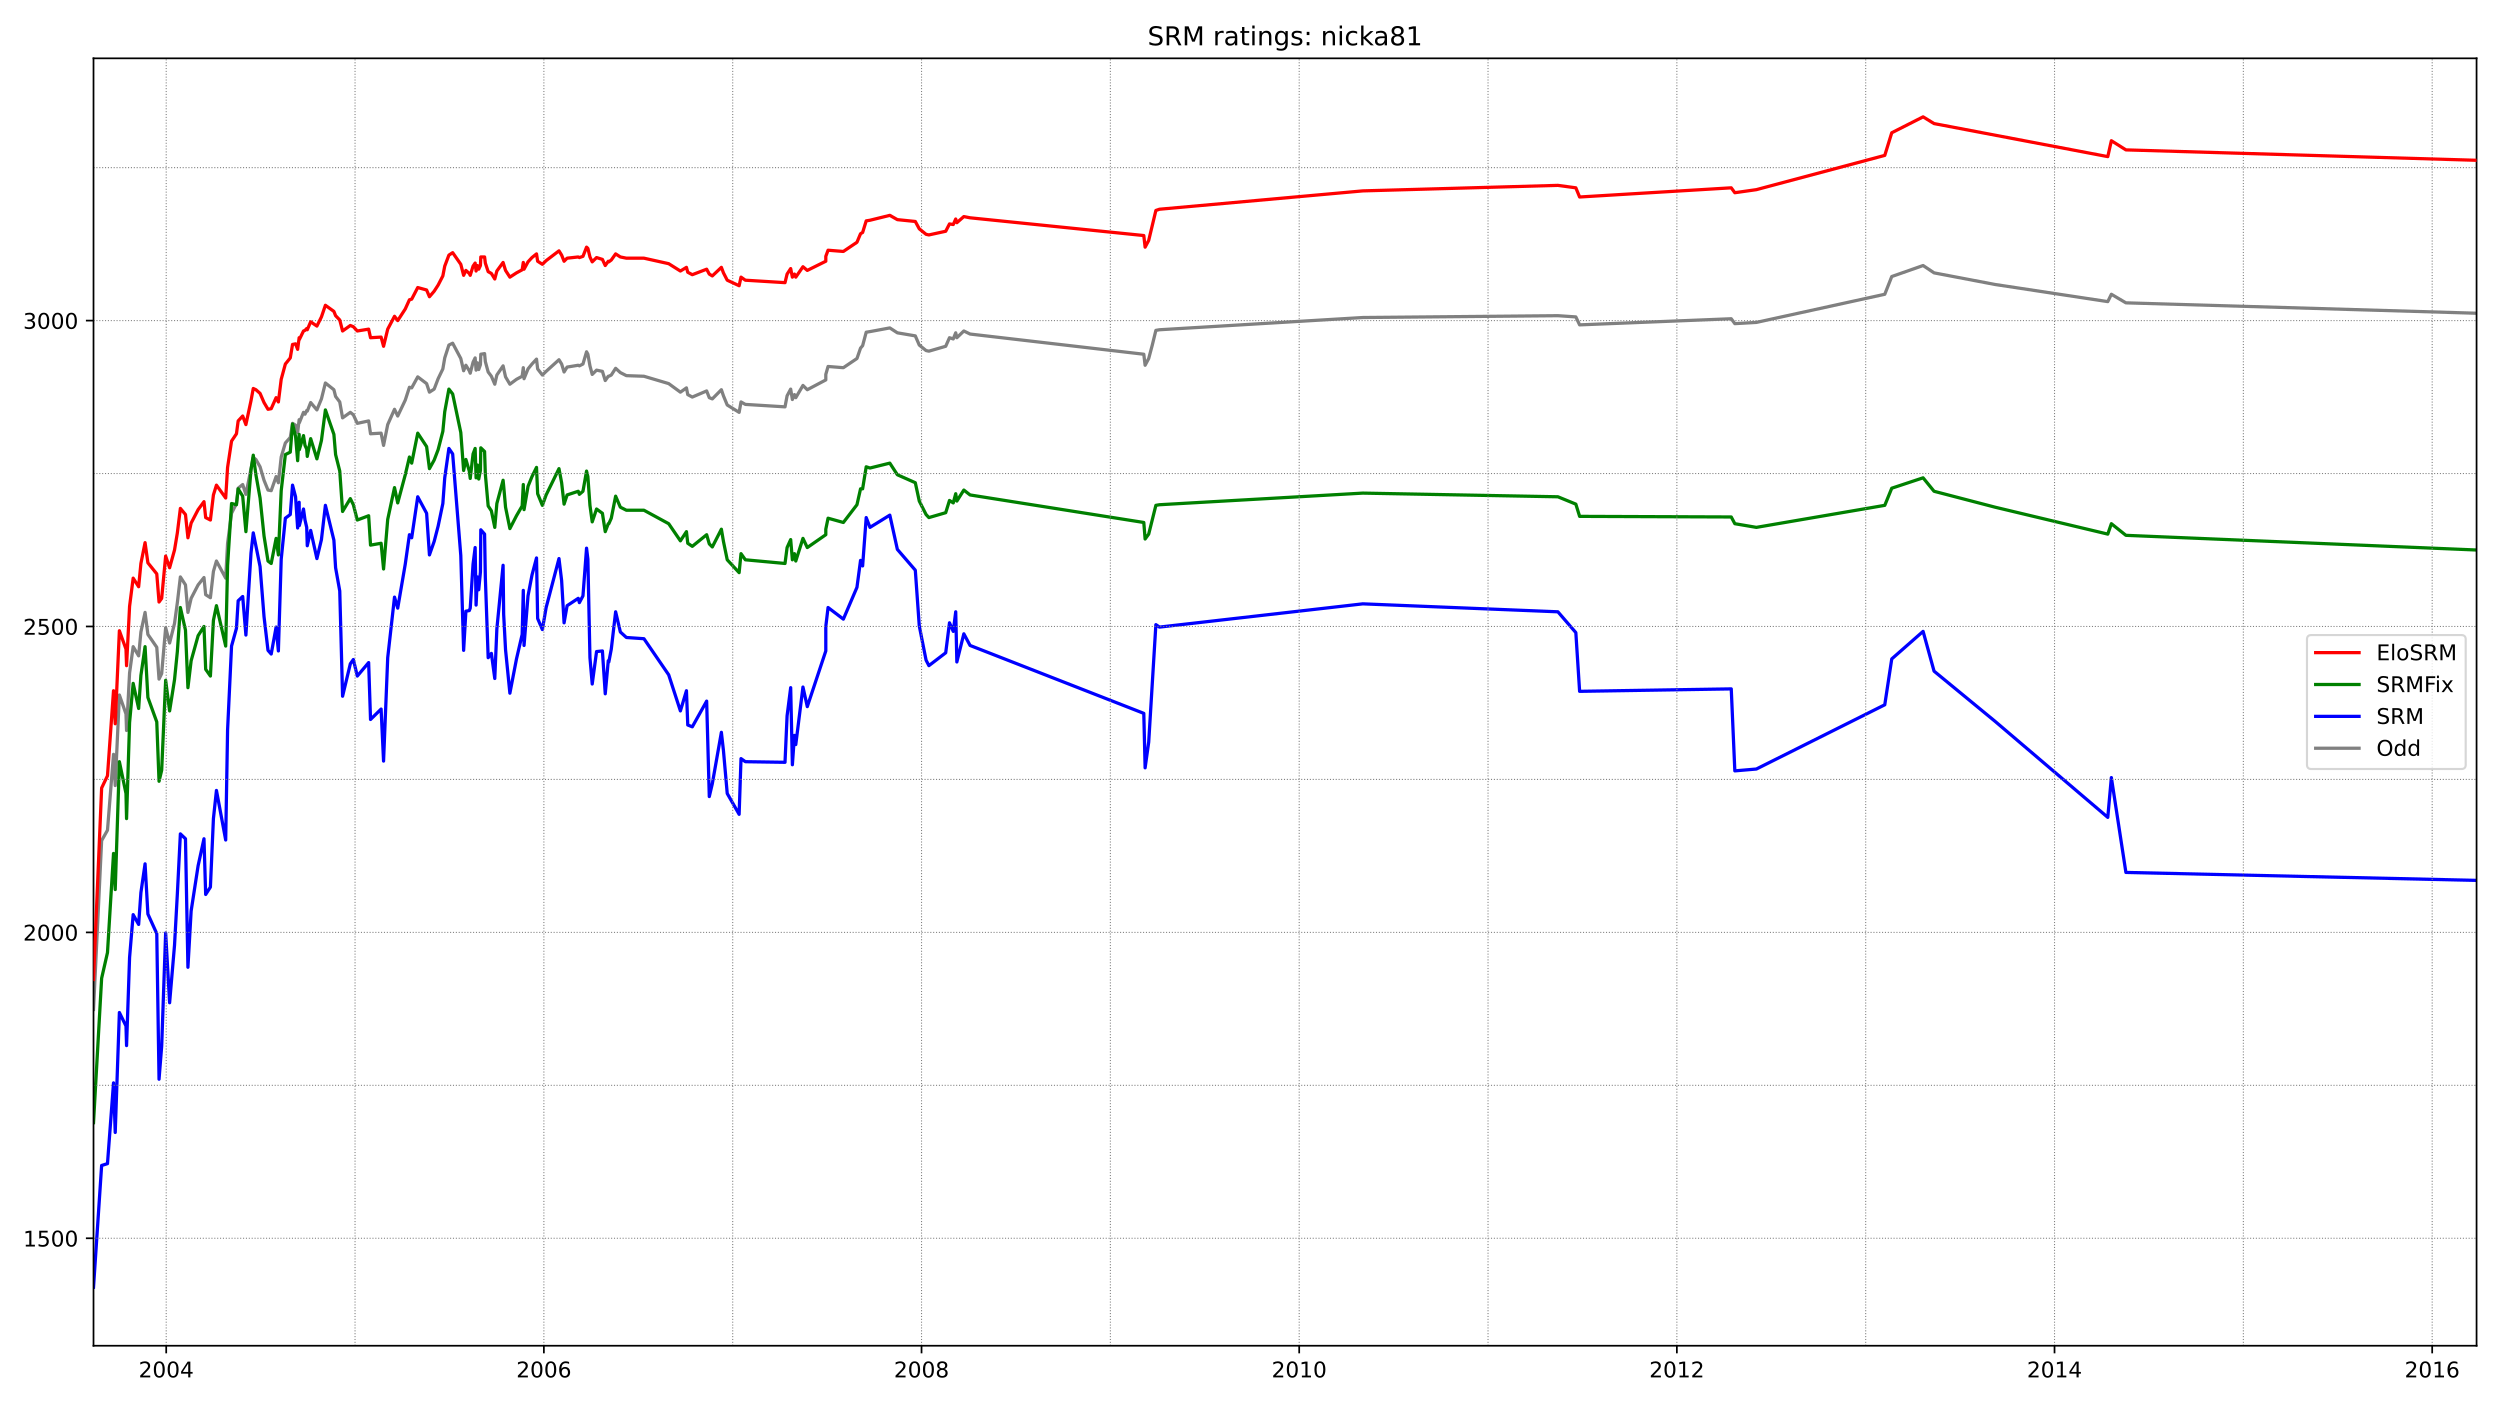 <?xml version="1.0" encoding="utf-8" standalone="no"?>
<!DOCTYPE svg PUBLIC "-//W3C//DTD SVG 1.1//EN"
  "http://www.w3.org/Graphics/SVG/1.1/DTD/svg11.dtd">
<!-- Created with matplotlib (https://matplotlib.org/) -->
<svg height="648pt" version="1.1" viewBox="0 0 1152 648" width="1152pt" xmlns="http://www.w3.org/2000/svg" xmlns:xlink="http://www.w3.org/1999/xlink">
 <defs>
  <style type="text/css">*{stroke-linecap:butt;stroke-linejoin:round;}</style>
 </defs>
 <g id="figure_1">
  <g id="patch_1">
   <path d="M 0 648 
L 1152 648 
L 1152 0 
L 0 0 
z
" style="fill:#ffffff;"/>
  </g>
  <g id="axes_1">
   <g id="patch_2">
    <path d="M 43.09 620.12 
L 1141.2 620.12 
L 1141.2 26.88 
L 43.09 26.88 
z
" style="fill:#ffffff;"/>
   </g>
   <g id="line2d_1">
    <path clip-path="url(#p7f1ffe8637)" d="M 43.09 465.164 
L 46.832 387.354 
L 49.529 382.562 
L 52.313 347.604 
L 53.097 361.982 
L 55.011 320.258 
L 58.056 328.997 
L 58.317 336.609 
L 59.71 310.109 
L 61.363 297.986 
L 63.886 302.215 
L 64.93 291.22 
L 66.845 282.199 
L 68.15 292.348 
L 72.24 298.268 
L 73.284 312.928 
L 74.502 310.391 
L 76.329 289.247 
L 78.156 296.295 
L 80.419 287.274 
L 81.724 277.688 
L 83.116 265.848 
L 85.466 269.513 
L 86.597 282.199 
L 88.076 275.715 
L 91.295 269.513 
L 93.993 266.13 
L 94.776 274.023 
L 96.951 275.433 
L 98.344 263.311 
L 99.736 258.518 
L 103.999 266.412 
L 104.87 250.342 
L 106.697 236.528 
L 108.959 232.018 
L 109.742 224.97 
L 111.831 223.278 
L 113.31 227.789 
L 116.703 210.874 
L 117.922 211.72 
L 119.836 215.103 
L 121.663 221.305 
L 123.49 225.815 
L 124.97 226.097 
L 127.232 219.613 
L 128.276 222.432 
L 129.581 210.592 
L 131.496 204.108 
L 133.758 201.57 
L 134.802 195.086 
L 136.194 195.932 
L 137.152 199.315 
L 137.848 193.395 
L 137.935 194.804 
L 139.849 190.012 
L 140.545 190.858 
L 141.328 189.166 
L 141.589 189.448 
L 143.155 185.501 
L 146.027 188.884 
L 148.115 183.81 
L 149.943 176.48 
L 153.858 179.581 
L 154.641 182.682 
L 156.556 185.219 
L 157.861 192.549 
L 161.428 190.012 
L 162.821 191.14 
L 164.648 195.086 
L 169.869 193.959 
L 170.739 199.879 
L 175.612 199.597 
L 176.743 205.235 
L 178.657 195.65 
L 181.789 188.602 
L 183.269 191.703 
L 186.749 184.373 
L 188.664 178.453 
L 189.708 178.735 
L 192.492 173.661 
L 196.582 176.762 
L 197.887 180.709 
L 200.062 179.299 
L 201.89 174.506 
L 204.065 169.996 
L 204.935 164.921 
L 206.849 159.001 
L 208.59 158.155 
L 212.331 165.203 
L 213.636 170.841 
L 214.681 168.304 
L 216.247 170.841 
L 216.682 171.969 
L 217.987 166.895 
L 218.944 164.921 
L 219.379 170.559 
L 219.988 167.176 
L 220.597 170.278 
L 221.381 168.022 
L 221.555 163.23 
L 223.295 162.948 
L 223.643 166.613 
L 224.948 171.405 
L 226.427 173.379 
L 227.994 177.044 
L 228.951 172.815 
L 231.822 168.586 
L 232.953 173.661 
L 234.955 177.044 
L 238 174.788 
L 240.611 173.379 
L 241.133 169.432 
L 241.481 174.506 
L 243.308 169.996 
L 245.135 167.74 
L 247.224 165.485 
L 247.746 169.996 
L 249.921 172.815 
L 251.661 171.123 
L 257.578 165.767 
L 258.796 167.74 
L 259.928 171.405 
L 261.32 169.15 
L 266.454 168.304 
L 266.976 168.586 
L 268.629 167.74 
L 270.282 162.102 
L 270.891 163.23 
L 271.848 168.586 
L 272.893 172.533 
L 274.894 170.559 
L 277.591 171.123 
L 278.897 175.352 
L 280.289 173.379 
L 280.55 173.379 
L 281.681 172.815 
L 283.682 169.714 
L 285.858 171.687 
L 288.642 173.097 
L 296.734 173.379 
L 308.133 176.762 
L 313.528 180.709 
L 316.312 178.735 
L 316.921 181.836 
L 319.01 182.964 
L 325.623 180.145 
L 326.841 183.246 
L 328.233 183.81 
L 332.41 179.581 
L 333.367 182.4 
L 335.107 186.629 
L 340.589 190.012 
L 341.459 185.219 
L 343.461 186.347 
L 361.733 187.475 
L 362.69 182.4 
L 364.344 179.299 
L 365.127 184.092 
L 366.084 181.836 
L 366.693 183.246 
L 370 177.607 
L 372.001 179.581 
L 380.528 175.07 
L 380.528 172.533 
L 381.572 168.868 
L 388.62 169.432 
L 394.885 165.203 
L 396.539 160.41 
L 397.496 159.283 
L 399.149 153.081 
L 400.889 152.799 
L 410.026 151.107 
L 413.506 153.363 
L 421.773 154.772 
L 423.6 159.001 
L 426.732 161.538 
L 428.038 161.82 
L 435.782 159.565 
L 437.522 155.618 
L 439.262 156.182 
L 440.394 153.363 
L 440.916 155.618 
L 444.135 152.517 
L 447.007 153.926 
L 527.059 163.23 
L 527.668 168.304 
L 529.321 165.203 
L 530.975 159.001 
L 532.628 152.235 
L 534.281 151.953 
L 627.995 146.315 
L 717.879 145.469 
L 726.146 146.033 
L 727.886 149.698 
L 797.758 146.878 
L 799.411 149.134 
L 809.331 148.57 
L 868.5 135.602 
L 871.719 127.426 
L 886.164 122.352 
L 891.21 125.735 
L 919.316 131.091 
L 971.263 138.985 
L 972.916 135.602 
L 979.616 139.549 
L 1141.2 144.341 
L 1141.2 144.341 
" style="fill:none;stroke:#808080;stroke-linecap:square;stroke-width:1.5;"/>
   </g>
   <g id="line2d_2">
    <path clip-path="url(#p7f1ffe8637)" d="M 43.09 593.155 
L 46.832 537.053 
L 49.529 536.207 
L 52.313 498.994 
L 53.097 521.829 
L 55.011 466.573 
L 58.056 472.776 
L 58.317 481.797 
L 59.71 441.201 
L 61.363 421.466 
L 63.886 425.977 
L 64.93 411.317 
L 66.845 398.067 
L 68.15 421.185 
L 72.24 430.206 
L 73.284 497.302 
L 74.502 482.079 
L 76.329 429.924 
L 78.156 462.063 
L 80.419 435.562 
L 81.724 411.881 
L 83.116 384.253 
L 85.466 386.509 
L 86.597 445.711 
L 88.076 419.775 
L 91.295 398.913 
L 93.993 386.509 
L 94.776 412.163 
L 96.951 408.78 
L 98.344 377.205 
L 99.736 364.237 
L 103.999 387.073 
L 104.87 336.327 
L 106.697 297.705 
L 108.959 289.529 
L 109.742 276.843 
L 111.831 274.869 
L 113.31 292.63 
L 115.659 254.853 
L 116.703 245.55 
L 119.836 261.055 
L 121.663 284.172 
L 123.49 299.678 
L 124.97 301.369 
L 127.232 288.965 
L 128.276 299.96 
L 129.581 257.672 
L 131.496 238.784 
L 133.758 237.092 
L 134.802 223.56 
L 136.194 228.917 
L 137.152 243.294 
L 137.848 231.454 
L 137.935 242.167 
L 139.849 234.555 
L 140.545 239.629 
L 141.328 243.012 
L 141.589 251.47 
L 143.155 244.422 
L 146.027 257.39 
L 148.115 248.651 
L 149.943 232.863 
L 153.858 248.933 
L 154.641 261.619 
L 156.556 272.332 
L 157.861 320.822 
L 161.428 305.88 
L 162.821 303.907 
L 164.648 311.518 
L 169.869 305.316 
L 170.739 331.535 
L 175.612 326.742 
L 176.743 350.705 
L 178.657 303.061 
L 181.789 275.151 
L 183.269 280.226 
L 186.749 259.927 
L 188.664 246.395 
L 189.708 247.805 
L 192.492 228.917 
L 196.582 236.528 
L 197.887 255.699 
L 200.062 249.497 
L 201.89 242.449 
L 204.065 232.018 
L 204.935 220.177 
L 206.849 206.645 
L 208.59 209.182 
L 212.331 255.981 
L 213.636 299.678 
L 214.681 281.635 
L 216.247 281.353 
L 216.682 280.226 
L 217.987 259.927 
L 218.944 252.316 
L 219.379 278.816 
L 219.988 265.848 
L 220.597 271.768 
L 221.381 263.592 
L 221.555 244.14 
L 223.295 246.114 
L 223.643 266.13 
L 224.948 303.061 
L 226.427 301.088 
L 227.994 312.646 
L 228.951 289.811 
L 231.822 260.491 
L 232.083 283.045 
L 232.953 299.396 
L 234.955 319.412 
L 238 303.625 
L 240.611 292.348 
L 241.133 272.05 
L 241.481 297.423 
L 243.308 274.587 
L 245.135 265.002 
L 247.224 257.108 
L 247.746 285.018 
L 249.921 290.093 
L 251.661 279.944 
L 257.578 257.39 
L 258.796 267.539 
L 259.928 286.992 
L 261.32 279.098 
L 266.454 275.715 
L 266.976 277.688 
L 268.629 274.587 
L 270.282 252.598 
L 270.891 257.672 
L 271.848 303.061 
L 272.893 315.183 
L 274.894 300.242 
L 277.591 299.96 
L 278.897 319.694 
L 280.289 304.471 
L 280.55 305.034 
L 281.681 299.114 
L 283.682 281.917 
L 285.858 291.22 
L 288.642 293.758 
L 296.734 294.321 
L 308.133 310.955 
L 313.528 327.588 
L 316.312 318.285 
L 316.921 334.072 
L 319.01 334.918 
L 325.623 323.077 
L 326.841 367.056 
L 328.233 361.136 
L 332.41 337.455 
L 333.367 345.912 
L 335.107 365.647 
L 340.589 375.232 
L 341.459 349.577 
L 343.461 350.987 
L 361.733 351.269 
L 362.69 329.843 
L 364.344 316.875 
L 365.127 352.397 
L 366.084 338.865 
L 366.693 343.093 
L 370 316.593 
L 372.001 325.614 
L 380.528 299.96 
L 380.528 288.683 
L 381.572 279.944 
L 388.62 285.3 
L 394.885 270.64 
L 396.539 258.236 
L 397.496 260.773 
L 399.149 238.502 
L 400.889 243.012 
L 410.026 237.374 
L 413.506 253.161 
L 421.773 262.747 
L 423.6 288.401 
L 426.732 304.189 
L 428.038 306.726 
L 435.782 300.806 
L 437.522 286.992 
L 439.262 290.938 
L 440.394 281.917 
L 440.916 305.034 
L 444.135 292.066 
L 447.007 297.423 
L 527.059 328.715 
L 527.668 353.806 
L 529.321 341.966 
L 532.628 287.837 
L 534.281 288.965 
L 627.995 278.252 
L 717.879 281.917 
L 726.146 291.502 
L 727.886 318.566 
L 797.758 317.439 
L 799.411 355.216 
L 809.331 354.37 
L 868.5 324.769 
L 871.719 303.625 
L 886.164 290.938 
L 891.21 309.263 
L 919.316 332.38 
L 971.263 376.642 
L 972.916 358.317 
L 979.616 402.014 
L 1141.2 405.679 
L 1141.2 405.679 
" style="fill:none;stroke:#0000ff;stroke-linecap:square;stroke-width:1.5;"/>
   </g>
   <g id="matplotlib.axis_1">
    <g id="xtick_1">
     <g id="line2d_3">
      <defs>
       <path d="M 0 0 
L 0 3.5 
" id="ma99a7e197f" style="stroke:#000000;stroke-width:0.8;"/>
      </defs>
      <g>
       <use style="stroke:#000000;stroke-width:0.8;" x="76.59" xlink:href="#ma99a7e197f" y="620.12"/>
      </g>
     </g>
     <g id="text_1">
      <!-- 2004 -->
      <g transform="translate(63.865 634.718)scale(0.1 -0.1)">
       <defs>
        <path d="M 19.188 8.297 
L 53.609 8.297 
L 53.609 0 
L 7.328 0 
L 7.328 8.297 
Q 12.938 14.109 22.625 23.891 
Q 32.328 33.688 34.812 36.531 
Q 39.547 41.844 41.422 45.531 
Q 43.312 49.219 43.312 52.781 
Q 43.312 58.594 39.234 62.25 
Q 35.156 65.922 28.609 65.922 
Q 23.969 65.922 18.812 64.312 
Q 13.672 62.703 7.812 59.422 
L 7.812 69.391 
Q 13.766 71.781 18.938 73 
Q 24.125 74.219 28.422 74.219 
Q 39.75 74.219 46.484 68.547 
Q 53.219 62.891 53.219 53.422 
Q 53.219 48.922 51.531 44.891 
Q 49.859 40.875 45.406 35.406 
Q 44.188 33.984 37.641 27.219 
Q 31.109 20.453 19.188 8.297 
z
" id="DejaVuSans-50"/>
        <path d="M 31.781 66.406 
Q 24.172 66.406 20.328 58.906 
Q 16.5 51.422 16.5 36.375 
Q 16.5 21.391 20.328 13.891 
Q 24.172 6.391 31.781 6.391 
Q 39.453 6.391 43.281 13.891 
Q 47.125 21.391 47.125 36.375 
Q 47.125 51.422 43.281 58.906 
Q 39.453 66.406 31.781 66.406 
z
M 31.781 74.219 
Q 44.047 74.219 50.516 64.516 
Q 56.984 54.828 56.984 36.375 
Q 56.984 17.969 50.516 8.266 
Q 44.047 -1.422 31.781 -1.422 
Q 19.531 -1.422 13.062 8.266 
Q 6.594 17.969 6.594 36.375 
Q 6.594 54.828 13.062 64.516 
Q 19.531 74.219 31.781 74.219 
z
" id="DejaVuSans-48"/>
        <path d="M 37.797 64.312 
L 12.891 25.391 
L 37.797 25.391 
z
M 35.203 72.906 
L 47.609 72.906 
L 47.609 25.391 
L 58.016 25.391 
L 58.016 17.188 
L 47.609 17.188 
L 47.609 0 
L 37.797 0 
L 37.797 17.188 
L 4.891 17.188 
L 4.891 26.703 
z
" id="DejaVuSans-52"/>
       </defs>
       <use xlink:href="#DejaVuSans-50"/>
       <use x="63.623" xlink:href="#DejaVuSans-48"/>
       <use x="127.246" xlink:href="#DejaVuSans-48"/>
       <use x="190.869" xlink:href="#DejaVuSans-52"/>
      </g>
     </g>
    </g>
    <g id="xtick_2">
     <g id="line2d_4">
      <g>
       <use style="stroke:#000000;stroke-width:0.8;" x="250.617" xlink:href="#ma99a7e197f" y="620.12"/>
      </g>
     </g>
     <g id="text_2">
      <!-- 2006 -->
      <g transform="translate(237.892 634.718)scale(0.1 -0.1)">
       <defs>
        <path d="M 33.016 40.375 
Q 26.375 40.375 22.484 35.828 
Q 18.609 31.297 18.609 23.391 
Q 18.609 15.531 22.484 10.953 
Q 26.375 6.391 33.016 6.391 
Q 39.656 6.391 43.531 10.953 
Q 47.406 15.531 47.406 23.391 
Q 47.406 31.297 43.531 35.828 
Q 39.656 40.375 33.016 40.375 
z
M 52.594 71.297 
L 52.594 62.312 
Q 48.875 64.062 45.094 64.984 
Q 41.312 65.922 37.594 65.922 
Q 27.828 65.922 22.672 59.328 
Q 17.531 52.734 16.797 39.406 
Q 19.672 43.656 24.016 45.922 
Q 28.375 48.188 33.594 48.188 
Q 44.578 48.188 50.953 41.516 
Q 57.328 34.859 57.328 23.391 
Q 57.328 12.156 50.688 5.359 
Q 44.047 -1.422 33.016 -1.422 
Q 20.359 -1.422 13.672 8.266 
Q 6.984 17.969 6.984 36.375 
Q 6.984 53.656 15.188 63.938 
Q 23.391 74.219 37.203 74.219 
Q 40.922 74.219 44.703 73.484 
Q 48.484 72.75 52.594 71.297 
z
" id="DejaVuSans-54"/>
       </defs>
       <use xlink:href="#DejaVuSans-50"/>
       <use x="63.623" xlink:href="#DejaVuSans-48"/>
       <use x="127.246" xlink:href="#DejaVuSans-48"/>
       <use x="190.869" xlink:href="#DejaVuSans-54"/>
      </g>
     </g>
    </g>
    <g id="xtick_3">
     <g id="line2d_5">
      <g>
       <use style="stroke:#000000;stroke-width:0.8;" x="424.644" xlink:href="#ma99a7e197f" y="620.12"/>
      </g>
     </g>
     <g id="text_3">
      <!-- 2008 -->
      <g transform="translate(411.919 634.718)scale(0.1 -0.1)">
       <defs>
        <path d="M 31.781 34.625 
Q 24.75 34.625 20.719 30.859 
Q 16.703 27.094 16.703 20.516 
Q 16.703 13.922 20.719 10.156 
Q 24.75 6.391 31.781 6.391 
Q 38.812 6.391 42.859 10.172 
Q 46.922 13.969 46.922 20.516 
Q 46.922 27.094 42.891 30.859 
Q 38.875 34.625 31.781 34.625 
z
M 21.922 38.812 
Q 15.578 40.375 12.031 44.719 
Q 8.5 49.078 8.5 55.328 
Q 8.5 64.062 14.719 69.141 
Q 20.953 74.219 31.781 74.219 
Q 42.672 74.219 48.875 69.141 
Q 55.078 64.062 55.078 55.328 
Q 55.078 49.078 51.531 44.719 
Q 48 40.375 41.703 38.812 
Q 48.828 37.156 52.797 32.312 
Q 56.781 27.484 56.781 20.516 
Q 56.781 9.906 50.312 4.234 
Q 43.844 -1.422 31.781 -1.422 
Q 19.734 -1.422 13.25 4.234 
Q 6.781 9.906 6.781 20.516 
Q 6.781 27.484 10.781 32.312 
Q 14.797 37.156 21.922 38.812 
z
M 18.312 54.391 
Q 18.312 48.734 21.844 45.562 
Q 25.391 42.391 31.781 42.391 
Q 38.141 42.391 41.719 45.562 
Q 45.312 48.734 45.312 54.391 
Q 45.312 60.062 41.719 63.234 
Q 38.141 66.406 31.781 66.406 
Q 25.391 66.406 21.844 63.234 
Q 18.312 60.062 18.312 54.391 
z
" id="DejaVuSans-56"/>
       </defs>
       <use xlink:href="#DejaVuSans-50"/>
       <use x="63.623" xlink:href="#DejaVuSans-48"/>
       <use x="127.246" xlink:href="#DejaVuSans-48"/>
       <use x="190.869" xlink:href="#DejaVuSans-56"/>
      </g>
     </g>
    </g>
    <g id="xtick_4">
     <g id="line2d_6">
      <g>
       <use style="stroke:#000000;stroke-width:0.8;" x="598.671" xlink:href="#ma99a7e197f" y="620.12"/>
      </g>
     </g>
     <g id="text_4">
      <!-- 2010 -->
      <g transform="translate(585.946 634.718)scale(0.1 -0.1)">
       <defs>
        <path d="M 12.406 8.297 
L 28.516 8.297 
L 28.516 63.922 
L 10.984 60.406 
L 10.984 69.391 
L 28.422 72.906 
L 38.281 72.906 
L 38.281 8.297 
L 54.391 8.297 
L 54.391 0 
L 12.406 0 
z
" id="DejaVuSans-49"/>
       </defs>
       <use xlink:href="#DejaVuSans-50"/>
       <use x="63.623" xlink:href="#DejaVuSans-48"/>
       <use x="127.246" xlink:href="#DejaVuSans-49"/>
       <use x="190.869" xlink:href="#DejaVuSans-48"/>
      </g>
     </g>
    </g>
    <g id="xtick_5">
     <g id="line2d_7">
      <g>
       <use style="stroke:#000000;stroke-width:0.8;" x="772.698" xlink:href="#ma99a7e197f" y="620.12"/>
      </g>
     </g>
     <g id="text_5">
      <!-- 2012 -->
      <g transform="translate(759.973 634.718)scale(0.1 -0.1)">
       <use xlink:href="#DejaVuSans-50"/>
       <use x="63.623" xlink:href="#DejaVuSans-48"/>
       <use x="127.246" xlink:href="#DejaVuSans-49"/>
       <use x="190.869" xlink:href="#DejaVuSans-50"/>
      </g>
     </g>
    </g>
    <g id="xtick_6">
     <g id="line2d_8">
      <g>
       <use style="stroke:#000000;stroke-width:0.8;" x="946.725" xlink:href="#ma99a7e197f" y="620.12"/>
      </g>
     </g>
     <g id="text_6">
      <!-- 2014 -->
      <g transform="translate(934 634.718)scale(0.1 -0.1)">
       <use xlink:href="#DejaVuSans-50"/>
       <use x="63.623" xlink:href="#DejaVuSans-48"/>
       <use x="127.246" xlink:href="#DejaVuSans-49"/>
       <use x="190.869" xlink:href="#DejaVuSans-52"/>
      </g>
     </g>
    </g>
    <g id="xtick_7">
     <g id="line2d_9">
      <g>
       <use style="stroke:#000000;stroke-width:0.8;" x="1120.752" xlink:href="#ma99a7e197f" y="620.12"/>
      </g>
     </g>
     <g id="text_7">
      <!-- 2016 -->
      <g transform="translate(1108.027 634.718)scale(0.1 -0.1)">
       <use xlink:href="#DejaVuSans-50"/>
       <use x="63.623" xlink:href="#DejaVuSans-48"/>
       <use x="127.246" xlink:href="#DejaVuSans-49"/>
       <use x="190.869" xlink:href="#DejaVuSans-54"/>
      </g>
     </g>
    </g>
   </g>
   <g id="matplotlib.axis_2">
    <g id="ytick_1">
     <g id="line2d_10">
      <defs>
       <path d="M 0 0 
L -3.5 0 
" id="m2bca0ce377" style="stroke:#000000;stroke-width:0.8;"/>
      </defs>
      <g>
       <use style="stroke:#000000;stroke-width:0.8;" x="43.09" xlink:href="#m2bca0ce377" y="570.601"/>
      </g>
     </g>
     <g id="text_8">
      <!-- 1500 -->
      <g transform="translate(10.64 574.4)scale(0.1 -0.1)">
       <defs>
        <path d="M 10.797 72.906 
L 49.516 72.906 
L 49.516 64.594 
L 19.828 64.594 
L 19.828 46.734 
Q 21.969 47.469 24.109 47.828 
Q 26.266 48.188 28.422 48.188 
Q 40.625 48.188 47.75 41.5 
Q 54.891 34.812 54.891 23.391 
Q 54.891 11.625 47.562 5.094 
Q 40.234 -1.422 26.906 -1.422 
Q 22.312 -1.422 17.547 -0.641 
Q 12.797 0.141 7.719 1.703 
L 7.719 11.625 
Q 12.109 9.234 16.797 8.062 
Q 21.484 6.891 26.703 6.891 
Q 35.156 6.891 40.078 11.328 
Q 45.016 15.766 45.016 23.391 
Q 45.016 31 40.078 35.438 
Q 35.156 39.891 26.703 39.891 
Q 22.75 39.891 18.812 39.016 
Q 14.891 38.141 10.797 36.281 
z
" id="DejaVuSans-53"/>
       </defs>
       <use xlink:href="#DejaVuSans-49"/>
       <use x="63.623" xlink:href="#DejaVuSans-53"/>
       <use x="127.246" xlink:href="#DejaVuSans-48"/>
       <use x="190.869" xlink:href="#DejaVuSans-48"/>
      </g>
     </g>
    </g>
    <g id="ytick_2">
     <g id="line2d_11">
      <g>
       <use style="stroke:#000000;stroke-width:0.8;" x="43.09" xlink:href="#m2bca0ce377" y="429.642"/>
      </g>
     </g>
     <g id="text_9">
      <!-- 2000 -->
      <g transform="translate(10.64 433.441)scale(0.1 -0.1)">
       <use xlink:href="#DejaVuSans-50"/>
       <use x="63.623" xlink:href="#DejaVuSans-48"/>
       <use x="127.246" xlink:href="#DejaVuSans-48"/>
       <use x="190.869" xlink:href="#DejaVuSans-48"/>
      </g>
     </g>
    </g>
    <g id="ytick_3">
     <g id="line2d_12">
      <g>
       <use style="stroke:#000000;stroke-width:0.8;" x="43.09" xlink:href="#m2bca0ce377" y="288.683"/>
      </g>
     </g>
     <g id="text_10">
      <!-- 2500 -->
      <g transform="translate(10.64 292.482)scale(0.1 -0.1)">
       <use xlink:href="#DejaVuSans-50"/>
       <use x="63.623" xlink:href="#DejaVuSans-53"/>
       <use x="127.246" xlink:href="#DejaVuSans-48"/>
       <use x="190.869" xlink:href="#DejaVuSans-48"/>
      </g>
     </g>
    </g>
    <g id="ytick_4">
     <g id="line2d_13">
      <g>
       <use style="stroke:#000000;stroke-width:0.8;" x="43.09" xlink:href="#m2bca0ce377" y="147.724"/>
      </g>
     </g>
     <g id="text_11">
      <!-- 3000 -->
      <g transform="translate(10.64 151.523)scale(0.1 -0.1)">
       <defs>
        <path d="M 40.578 39.312 
Q 47.656 37.797 51.625 33 
Q 55.609 28.219 55.609 21.188 
Q 55.609 10.406 48.188 4.484 
Q 40.766 -1.422 27.094 -1.422 
Q 22.516 -1.422 17.656 -0.516 
Q 12.797 0.391 7.625 2.203 
L 7.625 11.719 
Q 11.719 9.328 16.594 8.109 
Q 21.484 6.891 26.812 6.891 
Q 36.078 6.891 40.938 10.547 
Q 45.797 14.203 45.797 21.188 
Q 45.797 27.641 41.281 31.266 
Q 36.766 34.906 28.719 34.906 
L 20.219 34.906 
L 20.219 43.016 
L 29.109 43.016 
Q 36.375 43.016 40.234 45.922 
Q 44.094 48.828 44.094 54.297 
Q 44.094 59.906 40.109 62.906 
Q 36.141 65.922 28.719 65.922 
Q 24.656 65.922 20.016 65.031 
Q 15.375 64.156 9.812 62.312 
L 9.812 71.094 
Q 15.438 72.656 20.344 73.438 
Q 25.25 74.219 29.594 74.219 
Q 40.828 74.219 47.359 69.109 
Q 53.906 64.016 53.906 55.328 
Q 53.906 49.266 50.438 45.094 
Q 46.969 40.922 40.578 39.312 
z
" id="DejaVuSans-51"/>
       </defs>
       <use xlink:href="#DejaVuSans-51"/>
       <use x="63.623" xlink:href="#DejaVuSans-48"/>
       <use x="127.246" xlink:href="#DejaVuSans-48"/>
       <use x="190.869" xlink:href="#DejaVuSans-48"/>
      </g>
     </g>
    </g>
   </g>
   <g id="line2d_14">
    <path clip-path="url(#p7f1ffe8637)" d="M 43.09 517.319 
L 46.832 450.786 
L 49.529 438.945 
L 52.313 393.275 
L 53.097 409.908 
L 55.011 350.987 
L 58.056 365.647 
L 58.317 377.205 
L 59.71 332.944 
L 61.363 314.902 
L 63.886 326.46 
L 64.93 311.237 
L 66.845 297.986 
L 68.15 321.386 
L 72.24 332.662 
L 73.284 360.008 
L 74.502 354.934 
L 76.329 313.492 
L 78.156 327.588 
L 80.419 313.21 
L 81.724 300.242 
L 83.116 279.944 
L 85.466 290.375 
L 86.597 316.875 
L 88.076 304.471 
L 91.295 292.912 
L 93.993 288.683 
L 94.776 308.417 
L 96.951 311.518 
L 98.344 285.864 
L 99.736 279.098 
L 103.999 297.705 
L 104.87 260.491 
L 106.697 232.018 
L 108.959 232.581 
L 109.742 225.252 
L 111.831 228.635 
L 113.31 244.986 
L 115.659 216.512 
L 116.703 209.746 
L 117.922 218.767 
L 119.836 229.48 
L 121.663 246.959 
L 123.49 258.518 
L 124.97 259.646 
L 127.232 248.087 
L 128.276 255.699 
L 129.581 226.097 
L 131.496 209.464 
L 133.758 208.337 
L 134.802 195.368 
L 136.194 201.007 
L 137.152 212.283 
L 137.848 200.161 
L 137.935 207.209 
L 139.849 200.725 
L 140.545 205.235 
L 141.328 206.927 
L 141.589 210.31 
L 143.155 202.134 
L 146.027 211.438 
L 148.115 202.98 
L 149.943 188.884 
L 153.858 200.161 
L 154.641 209.464 
L 156.556 217.076 
L 157.861 235.683 
L 161.428 229.762 
L 162.821 232.581 
L 164.648 239.629 
L 169.869 237.656 
L 170.739 251.188 
L 175.612 250.342 
L 176.743 262.183 
L 178.657 239.347 
L 181.789 224.688 
L 183.269 231.736 
L 186.749 218.767 
L 188.664 210.592 
L 189.708 213.411 
L 192.492 199.597 
L 196.582 205.799 
L 197.887 215.948 
L 200.062 212.001 
L 201.89 207.209 
L 204.065 198.751 
L 204.935 189.73 
L 206.849 179.299 
L 208.59 181.554 
L 212.331 199.315 
L 213.636 216.794 
L 214.681 211.72 
L 216.247 217.076 
L 216.682 220.459 
L 217.987 209.182 
L 218.944 206.645 
L 219.379 220.177 
L 219.988 214.257 
L 220.597 220.741 
L 221.381 216.794 
L 221.555 206.363 
L 223.295 208.055 
L 223.643 218.486 
L 224.948 233.145 
L 226.427 235.401 
L 227.994 243.012 
L 228.951 232.018 
L 231.822 221.305 
L 232.083 223.842 
L 232.953 233.709 
L 234.955 243.576 
L 238 237.656 
L 240.611 233.145 
L 241.133 223.278 
L 241.481 234.837 
L 243.308 224.124 
L 245.135 219.613 
L 247.224 215.384 
L 247.746 227.507 
L 249.921 232.863 
L 251.661 228.071 
L 257.578 215.948 
L 258.796 222.432 
L 259.928 232.3 
L 261.32 228.071 
L 266.454 226.379 
L 266.976 227.789 
L 268.629 226.379 
L 270.282 217.076 
L 270.891 219.613 
L 271.848 232.863 
L 272.893 240.475 
L 274.894 234.555 
L 277.591 236.528 
L 278.897 244.986 
L 280.289 241.321 
L 280.55 241.321 
L 281.681 238.784 
L 283.682 228.635 
L 285.858 233.709 
L 288.642 235.119 
L 296.734 235.119 
L 308.133 241.321 
L 313.528 249.215 
L 316.312 244.986 
L 316.921 250.342 
L 319.01 251.752 
L 325.623 246.395 
L 326.841 250.624 
L 328.233 252.034 
L 332.41 243.858 
L 333.367 249.497 
L 335.107 257.954 
L 340.589 263.874 
L 341.459 255.135 
L 343.461 257.954 
L 361.733 259.646 
L 362.69 252.316 
L 364.344 248.651 
L 365.127 257.954 
L 366.084 255.135 
L 366.693 258.518 
L 370 248.087 
L 372.001 252.316 
L 380.528 246.395 
L 380.528 243.858 
L 381.572 238.784 
L 388.62 240.757 
L 394.885 232.581 
L 396.539 225.252 
L 397.496 225.252 
L 399.149 215.103 
L 400.889 215.666 
L 410.026 213.411 
L 413.506 218.767 
L 421.773 222.432 
L 423.6 230.89 
L 426.732 237.092 
L 428.038 238.502 
L 435.782 236.246 
L 437.522 230.608 
L 439.262 231.736 
L 440.394 227.507 
L 440.916 230.89 
L 444.135 225.815 
L 447.007 228.071 
L 527.059 240.757 
L 527.668 248.369 
L 529.321 246.114 
L 532.628 232.863 
L 534.281 232.581 
L 627.995 227.225 
L 717.879 228.917 
L 726.146 232.3 
L 727.886 237.938 
L 797.758 238.22 
L 799.411 241.321 
L 809.331 243.012 
L 868.5 232.863 
L 871.719 224.97 
L 886.164 220.177 
L 891.21 226.379 
L 919.316 233.709 
L 971.263 246.114 
L 972.916 241.321 
L 979.616 246.677 
L 1141.2 253.443 
L 1141.2 253.443 
" style="fill:none;stroke:#008000;stroke-linecap:square;stroke-width:1.5;"/>
   </g>
   <g id="line2d_15">
    <path clip-path="url(#p7f1ffe8637)" d="M 43.09 570.601 
L 1141.2 570.601 
" style="fill:none;stroke:#808080;stroke-dasharray:0.5,0.825;stroke-dashoffset:0;stroke-width:0.5;"/>
   </g>
   <g id="line2d_16">
    <path clip-path="url(#p7f1ffe8637)" d="M 43.09 500.122 
L 1141.2 500.122 
" style="fill:none;stroke:#808080;stroke-dasharray:0.5,0.825;stroke-dashoffset:0;stroke-width:0.5;"/>
   </g>
   <g id="line2d_17">
    <path clip-path="url(#p7f1ffe8637)" d="M 43.09 429.642 
L 1141.2 429.642 
" style="fill:none;stroke:#808080;stroke-dasharray:0.5,0.825;stroke-dashoffset:0;stroke-width:0.5;"/>
   </g>
   <g id="line2d_18">
    <path clip-path="url(#p7f1ffe8637)" d="M 43.09 359.163 
L 1141.2 359.163 
" style="fill:none;stroke:#808080;stroke-dasharray:0.5,0.825;stroke-dashoffset:0;stroke-width:0.5;"/>
   </g>
   <g id="line2d_19">
    <path clip-path="url(#p7f1ffe8637)" d="M 43.09 288.683 
L 1141.2 288.683 
" style="fill:none;stroke:#808080;stroke-dasharray:0.5,0.825;stroke-dashoffset:0;stroke-width:0.5;"/>
   </g>
   <g id="line2d_20">
    <path clip-path="url(#p7f1ffe8637)" d="M 43.09 218.204 
L 1141.2 218.204 
" style="fill:none;stroke:#808080;stroke-dasharray:0.5,0.825;stroke-dashoffset:0;stroke-width:0.5;"/>
   </g>
   <g id="line2d_21">
    <path clip-path="url(#p7f1ffe8637)" d="M 43.09 147.724 
L 1141.2 147.724 
" style="fill:none;stroke:#808080;stroke-dasharray:0.5,0.825;stroke-dashoffset:0;stroke-width:0.5;"/>
   </g>
   <g id="line2d_22">
    <path clip-path="url(#p7f1ffe8637)" d="M 43.09 77.245 
L 1141.2 77.245 
" style="fill:none;stroke:#808080;stroke-dasharray:0.5,0.825;stroke-dashoffset:0;stroke-width:0.5;"/>
   </g>
   <g id="line2d_23">
    <path clip-path="url(#p7f1ffe8637)" d="M 76.59 620.12 
L 76.59 26.88 
" style="fill:none;stroke:#808080;stroke-dasharray:0.5,0.825;stroke-dashoffset:0;stroke-width:0.5;"/>
   </g>
   <g id="line2d_24">
    <path clip-path="url(#p7f1ffe8637)" d="M 163.604 620.12 
L 163.604 26.88 
" style="fill:none;stroke:#808080;stroke-dasharray:0.5,0.825;stroke-dashoffset:0;stroke-width:0.5;"/>
   </g>
   <g id="line2d_25">
    <path clip-path="url(#p7f1ffe8637)" d="M 250.617 620.12 
L 250.617 26.88 
" style="fill:none;stroke:#808080;stroke-dasharray:0.5,0.825;stroke-dashoffset:0;stroke-width:0.5;"/>
   </g>
   <g id="line2d_26">
    <path clip-path="url(#p7f1ffe8637)" d="M 337.631 620.12 
L 337.631 26.88 
" style="fill:none;stroke:#808080;stroke-dasharray:0.5,0.825;stroke-dashoffset:0;stroke-width:0.5;"/>
   </g>
   <g id="line2d_27">
    <path clip-path="url(#p7f1ffe8637)" d="M 424.644 620.12 
L 424.644 26.88 
" style="fill:none;stroke:#808080;stroke-dasharray:0.5,0.825;stroke-dashoffset:0;stroke-width:0.5;"/>
   </g>
   <g id="line2d_28">
    <path clip-path="url(#p7f1ffe8637)" d="M 511.658 620.12 
L 511.658 26.88 
" style="fill:none;stroke:#808080;stroke-dasharray:0.5,0.825;stroke-dashoffset:0;stroke-width:0.5;"/>
   </g>
   <g id="line2d_29">
    <path clip-path="url(#p7f1ffe8637)" d="M 598.671 620.12 
L 598.671 26.88 
" style="fill:none;stroke:#808080;stroke-dasharray:0.5,0.825;stroke-dashoffset:0;stroke-width:0.5;"/>
   </g>
   <g id="line2d_30">
    <path clip-path="url(#p7f1ffe8637)" d="M 685.684 620.12 
L 685.684 26.88 
" style="fill:none;stroke:#808080;stroke-dasharray:0.5,0.825;stroke-dashoffset:0;stroke-width:0.5;"/>
   </g>
   <g id="line2d_31">
    <path clip-path="url(#p7f1ffe8637)" d="M 772.698 620.12 
L 772.698 26.88 
" style="fill:none;stroke:#808080;stroke-dasharray:0.5,0.825;stroke-dashoffset:0;stroke-width:0.5;"/>
   </g>
   <g id="line2d_32">
    <path clip-path="url(#p7f1ffe8637)" d="M 859.711 620.12 
L 859.711 26.88 
" style="fill:none;stroke:#808080;stroke-dasharray:0.5,0.825;stroke-dashoffset:0;stroke-width:0.5;"/>
   </g>
   <g id="line2d_33">
    <path clip-path="url(#p7f1ffe8637)" d="M 946.725 620.12 
L 946.725 26.88 
" style="fill:none;stroke:#808080;stroke-dasharray:0.5,0.825;stroke-dashoffset:0;stroke-width:0.5;"/>
   </g>
   <g id="line2d_34">
    <path clip-path="url(#p7f1ffe8637)" d="M 1033.738 620.12 
L 1033.738 26.88 
" style="fill:none;stroke:#808080;stroke-dasharray:0.5,0.825;stroke-dashoffset:0;stroke-width:0.5;"/>
   </g>
   <g id="line2d_35">
    <path clip-path="url(#p7f1ffe8637)" d="M 1120.752 620.12 
L 1120.752 26.88 
" style="fill:none;stroke:#808080;stroke-dasharray:0.5,0.825;stroke-dashoffset:0;stroke-width:0.5;"/>
   </g>
   <g id="patch_3">
    <path d="M 43.09 620.12 
L 43.09 26.88 
" style="fill:none;stroke:#000000;stroke-linecap:square;stroke-linejoin:miter;stroke-width:0.8;"/>
   </g>
   <g id="patch_4">
    <path d="M 1141.2 620.12 
L 1141.2 26.88 
" style="fill:none;stroke:#000000;stroke-linecap:square;stroke-linejoin:miter;stroke-width:0.8;"/>
   </g>
   <g id="patch_5">
    <path d="M 43.09 620.12 
L 1141.2 620.12 
" style="fill:none;stroke:#000000;stroke-linecap:square;stroke-linejoin:miter;stroke-width:0.8;"/>
   </g>
   <g id="patch_6">
    <path d="M 43.09 26.88 
L 1141.2 26.88 
" style="fill:none;stroke:#000000;stroke-linecap:square;stroke-linejoin:miter;stroke-width:0.8;"/>
   </g>
   <g id="line2d_36">
    <path clip-path="url(#p7f1ffe8637)" d="M 43.09 451.35 
L 46.832 363.109 
L 49.529 357.471 
L 52.313 318.285 
L 53.097 333.508 
L 55.011 290.657 
L 58.056 299.114 
L 58.317 306.726 
L 59.71 279.38 
L 61.363 266.412 
L 63.886 270.358 
L 64.93 259.646 
L 66.845 250.06 
L 68.15 259.364 
L 72.24 264.438 
L 73.284 277.406 
L 74.502 275.715 
L 76.329 256.263 
L 78.156 261.619 
L 80.419 253.443 
L 81.724 245.55 
L 83.116 234.273 
L 85.466 237.092 
L 86.597 247.805 
L 88.076 241.039 
L 91.295 234.837 
L 93.993 231.172 
L 94.776 238.502 
L 96.951 239.629 
L 98.344 228.071 
L 99.736 223.56 
L 103.999 229.48 
L 104.87 215.384 
L 106.697 203.262 
L 108.959 199.879 
L 109.742 193.959 
L 111.831 191.703 
L 113.31 195.65 
L 115.659 184.655 
L 116.703 179.017 
L 117.922 179.581 
L 119.836 181.272 
L 121.663 185.501 
L 123.49 188.602 
L 124.97 188.32 
L 127.232 183.246 
L 128.276 185.219 
L 129.581 174.788 
L 131.496 167.74 
L 133.758 164.921 
L 134.802 158.719 
L 136.194 158.437 
L 137.152 160.974 
L 137.848 155.618 
L 137.935 156.464 
L 139.849 152.517 
L 140.545 152.235 
L 141.328 151.389 
L 141.589 151.953 
L 143.155 148.288 
L 146.027 150.261 
L 148.115 146.033 
L 149.943 140.676 
L 153.858 143.495 
L 154.641 145.469 
L 156.556 147.442 
L 157.861 152.517 
L 161.428 149.979 
L 162.821 150.543 
L 164.648 152.517 
L 169.869 151.671 
L 170.739 155.618 
L 175.612 155.336 
L 176.743 159.565 
L 178.657 151.671 
L 181.789 145.751 
L 183.269 147.724 
L 186.749 142.368 
L 188.664 138.139 
L 189.708 137.857 
L 192.492 132.501 
L 196.582 133.628 
L 197.887 136.729 
L 200.062 134.192 
L 201.89 131.373 
L 204.065 127.144 
L 204.935 122.633 
L 206.849 117.559 
L 208.59 116.431 
L 212.331 121.788 
L 213.636 126.862 
L 214.681 124.607 
L 216.247 126.016 
L 216.682 126.862 
L 217.987 122.633 
L 218.944 121.224 
L 219.379 124.889 
L 219.988 122.352 
L 220.597 124.043 
L 221.381 122.352 
L 221.555 118.405 
L 223.295 118.405 
L 223.643 121.224 
L 224.948 125.171 
L 226.427 126.016 
L 227.994 128.554 
L 228.951 124.889 
L 231.822 120.942 
L 232.953 124.607 
L 234.955 127.708 
L 238 125.735 
L 240.611 124.325 
L 241.133 120.942 
L 241.481 124.043 
L 243.308 120.66 
L 245.135 118.687 
L 247.224 116.995 
L 247.746 120.378 
L 249.921 121.788 
L 251.661 120.096 
L 257.578 115.585 
L 258.796 117.559 
L 259.928 120.378 
L 261.32 118.969 
L 266.454 118.405 
L 266.976 118.687 
L 268.629 118.123 
L 270.282 113.894 
L 270.891 114.458 
L 271.848 118.405 
L 272.893 120.66 
L 274.894 118.687 
L 277.591 119.532 
L 278.897 122.352 
L 280.289 120.378 
L 280.55 120.66 
L 281.681 119.814 
L 283.682 116.995 
L 285.858 118.405 
L 288.642 118.969 
L 296.734 118.969 
L 308.133 121.506 
L 313.528 124.889 
L 316.312 123.197 
L 316.921 125.453 
L 319.01 126.58 
L 325.623 124.043 
L 326.841 126.298 
L 328.233 127.144 
L 332.41 123.197 
L 333.367 125.735 
L 335.107 129.118 
L 340.589 131.655 
L 341.459 127.708 
L 343.461 129.118 
L 361.733 130.245 
L 362.69 126.298 
L 364.344 123.761 
L 365.127 127.708 
L 366.084 126.298 
L 366.693 127.708 
L 370 122.915 
L 372.001 124.607 
L 380.528 120.378 
L 380.528 118.123 
L 381.572 115.304 
L 388.62 115.867 
L 394.885 111.639 
L 396.539 107.692 
L 397.496 107.128 
L 399.149 101.772 
L 400.889 101.49 
L 410.026 99.234 
L 413.506 101.208 
L 421.773 102.053 
L 423.6 105.436 
L 426.732 107.974 
L 428.038 108.256 
L 435.782 106.564 
L 437.522 103.181 
L 439.262 103.463 
L 440.394 100.926 
L 440.916 102.617 
L 444.135 99.798 
L 447.007 100.362 
L 527.059 108.538 
L 527.668 113.894 
L 529.321 110.793 
L 532.628 96.979 
L 534.281 96.415 
L 627.995 87.958 
L 717.879 85.42 
L 726.146 86.548 
L 727.886 90.777 
L 797.758 86.548 
L 799.411 88.803 
L 809.331 87.394 
L 868.5 71.606 
L 871.719 61.175 
L 886.164 53.845 
L 891.21 56.947 
L 971.263 72.17 
L 972.916 64.84 
L 979.616 69.069 
L 1141.2 73.862 
L 1141.2 73.862 
" style="fill:none;stroke:#ff0000;stroke-linecap:square;stroke-width:1.5;"/>
   </g>
   <g id="text_12">
    <!-- SRM ratings: nicka81 -->
    <g transform="translate(528.806 20.88)scale(0.12 -0.12)">
     <defs>
      <path d="M 53.516 70.516 
L 53.516 60.891 
Q 47.906 63.578 42.922 64.891 
Q 37.938 66.219 33.297 66.219 
Q 25.25 66.219 20.875 63.094 
Q 16.5 59.969 16.5 54.203 
Q 16.5 49.359 19.406 46.891 
Q 22.312 44.438 30.422 42.922 
L 36.375 41.703 
Q 47.406 39.594 52.656 34.297 
Q 57.906 29 57.906 20.125 
Q 57.906 9.516 50.797 4.047 
Q 43.703 -1.422 29.984 -1.422 
Q 24.812 -1.422 18.969 -0.25 
Q 13.141 0.922 6.891 3.219 
L 6.891 13.375 
Q 12.891 10.016 18.656 8.297 
Q 24.422 6.594 29.984 6.594 
Q 38.422 6.594 43.016 9.906 
Q 47.609 13.234 47.609 19.391 
Q 47.609 24.75 44.312 27.781 
Q 41.016 30.812 33.5 32.328 
L 27.484 33.5 
Q 16.453 35.688 11.516 40.375 
Q 6.594 45.062 6.594 53.422 
Q 6.594 63.094 13.406 68.656 
Q 20.219 74.219 32.172 74.219 
Q 37.312 74.219 42.625 73.281 
Q 47.953 72.359 53.516 70.516 
z
" id="DejaVuSans-83"/>
      <path d="M 44.391 34.188 
Q 47.562 33.109 50.562 29.594 
Q 53.562 26.078 56.594 19.922 
L 66.609 0 
L 56 0 
L 46.688 18.703 
Q 43.062 26.031 39.672 28.422 
Q 36.281 30.812 30.422 30.812 
L 19.672 30.812 
L 19.672 0 
L 9.812 0 
L 9.812 72.906 
L 32.078 72.906 
Q 44.578 72.906 50.734 67.672 
Q 56.891 62.453 56.891 51.906 
Q 56.891 45.016 53.688 40.469 
Q 50.484 35.938 44.391 34.188 
z
M 19.672 64.797 
L 19.672 38.922 
L 32.078 38.922 
Q 39.203 38.922 42.844 42.219 
Q 46.484 45.516 46.484 51.906 
Q 46.484 58.297 42.844 61.547 
Q 39.203 64.797 32.078 64.797 
z
" id="DejaVuSans-82"/>
      <path d="M 9.812 72.906 
L 24.516 72.906 
L 43.109 23.297 
L 61.812 72.906 
L 76.516 72.906 
L 76.516 0 
L 66.891 0 
L 66.891 64.016 
L 48.094 14.016 
L 38.188 14.016 
L 19.391 64.016 
L 19.391 0 
L 9.812 0 
z
" id="DejaVuSans-77"/>
      <path id="DejaVuSans-32"/>
      <path d="M 41.109 46.297 
Q 39.594 47.172 37.812 47.578 
Q 36.031 48 33.891 48 
Q 26.266 48 22.188 43.047 
Q 18.109 38.094 18.109 28.812 
L 18.109 0 
L 9.078 0 
L 9.078 54.688 
L 18.109 54.688 
L 18.109 46.188 
Q 20.953 51.172 25.484 53.578 
Q 30.031 56 36.531 56 
Q 37.453 56 38.578 55.875 
Q 39.703 55.766 41.062 55.516 
z
" id="DejaVuSans-114"/>
      <path d="M 34.281 27.484 
Q 23.391 27.484 19.188 25 
Q 14.984 22.516 14.984 16.5 
Q 14.984 11.719 18.141 8.906 
Q 21.297 6.109 26.703 6.109 
Q 34.188 6.109 38.703 11.406 
Q 43.219 16.703 43.219 25.484 
L 43.219 27.484 
z
M 52.203 31.203 
L 52.203 0 
L 43.219 0 
L 43.219 8.297 
Q 40.141 3.328 35.547 0.953 
Q 30.953 -1.422 24.312 -1.422 
Q 15.922 -1.422 10.953 3.297 
Q 6 8.016 6 15.922 
Q 6 25.141 12.172 29.828 
Q 18.359 34.516 30.609 34.516 
L 43.219 34.516 
L 43.219 35.406 
Q 43.219 41.609 39.141 45 
Q 35.062 48.391 27.688 48.391 
Q 23 48.391 18.547 47.266 
Q 14.109 46.141 10.016 43.891 
L 10.016 52.203 
Q 14.938 54.109 19.578 55.047 
Q 24.219 56 28.609 56 
Q 40.484 56 46.344 49.844 
Q 52.203 43.703 52.203 31.203 
z
" id="DejaVuSans-97"/>
      <path d="M 18.312 70.219 
L 18.312 54.688 
L 36.812 54.688 
L 36.812 47.703 
L 18.312 47.703 
L 18.312 18.016 
Q 18.312 11.328 20.141 9.422 
Q 21.969 7.516 27.594 7.516 
L 36.812 7.516 
L 36.812 0 
L 27.594 0 
Q 17.188 0 13.234 3.875 
Q 9.281 7.766 9.281 18.016 
L 9.281 47.703 
L 2.688 47.703 
L 2.688 54.688 
L 9.281 54.688 
L 9.281 70.219 
z
" id="DejaVuSans-116"/>
      <path d="M 9.422 54.688 
L 18.406 54.688 
L 18.406 0 
L 9.422 0 
z
M 9.422 75.984 
L 18.406 75.984 
L 18.406 64.594 
L 9.422 64.594 
z
" id="DejaVuSans-105"/>
      <path d="M 54.891 33.016 
L 54.891 0 
L 45.906 0 
L 45.906 32.719 
Q 45.906 40.484 42.875 44.328 
Q 39.844 48.188 33.797 48.188 
Q 26.516 48.188 22.312 43.547 
Q 18.109 38.922 18.109 30.906 
L 18.109 0 
L 9.078 0 
L 9.078 54.688 
L 18.109 54.688 
L 18.109 46.188 
Q 21.344 51.125 25.703 53.562 
Q 30.078 56 35.797 56 
Q 45.219 56 50.047 50.172 
Q 54.891 44.344 54.891 33.016 
z
" id="DejaVuSans-110"/>
      <path d="M 45.406 27.984 
Q 45.406 37.75 41.375 43.109 
Q 37.359 48.484 30.078 48.484 
Q 22.859 48.484 18.828 43.109 
Q 14.797 37.75 14.797 27.984 
Q 14.797 18.266 18.828 12.891 
Q 22.859 7.516 30.078 7.516 
Q 37.359 7.516 41.375 12.891 
Q 45.406 18.266 45.406 27.984 
z
M 54.391 6.781 
Q 54.391 -7.172 48.188 -13.984 
Q 42 -20.797 29.203 -20.797 
Q 24.469 -20.797 20.266 -20.094 
Q 16.062 -19.391 12.109 -17.922 
L 12.109 -9.188 
Q 16.062 -11.328 19.922 -12.344 
Q 23.781 -13.375 27.781 -13.375 
Q 36.625 -13.375 41.016 -8.766 
Q 45.406 -4.156 45.406 5.172 
L 45.406 9.625 
Q 42.625 4.781 38.281 2.391 
Q 33.938 0 27.875 0 
Q 17.828 0 11.672 7.656 
Q 5.516 15.328 5.516 27.984 
Q 5.516 40.672 11.672 48.328 
Q 17.828 56 27.875 56 
Q 33.938 56 38.281 53.609 
Q 42.625 51.219 45.406 46.391 
L 45.406 54.688 
L 54.391 54.688 
z
" id="DejaVuSans-103"/>
      <path d="M 44.281 53.078 
L 44.281 44.578 
Q 40.484 46.531 36.375 47.5 
Q 32.281 48.484 27.875 48.484 
Q 21.188 48.484 17.844 46.438 
Q 14.5 44.391 14.5 40.281 
Q 14.5 37.156 16.891 35.375 
Q 19.281 33.594 26.516 31.984 
L 29.594 31.297 
Q 39.156 29.25 43.188 25.516 
Q 47.219 21.781 47.219 15.094 
Q 47.219 7.469 41.188 3.016 
Q 35.156 -1.422 24.609 -1.422 
Q 20.219 -1.422 15.453 -0.562 
Q 10.688 0.297 5.422 2 
L 5.422 11.281 
Q 10.406 8.688 15.234 7.391 
Q 20.062 6.109 24.812 6.109 
Q 31.156 6.109 34.562 8.281 
Q 37.984 10.453 37.984 14.406 
Q 37.984 18.062 35.516 20.016 
Q 33.062 21.969 24.703 23.781 
L 21.578 24.516 
Q 13.234 26.266 9.516 29.906 
Q 5.812 33.547 5.812 39.891 
Q 5.812 47.609 11.281 51.797 
Q 16.75 56 26.812 56 
Q 31.781 56 36.172 55.266 
Q 40.578 54.547 44.281 53.078 
z
" id="DejaVuSans-115"/>
      <path d="M 11.719 12.406 
L 22.016 12.406 
L 22.016 0 
L 11.719 0 
z
M 11.719 51.703 
L 22.016 51.703 
L 22.016 39.312 
L 11.719 39.312 
z
" id="DejaVuSans-58"/>
      <path d="M 48.781 52.594 
L 48.781 44.188 
Q 44.969 46.297 41.141 47.344 
Q 37.312 48.391 33.406 48.391 
Q 24.656 48.391 19.812 42.844 
Q 14.984 37.312 14.984 27.297 
Q 14.984 17.281 19.812 11.734 
Q 24.656 6.203 33.406 6.203 
Q 37.312 6.203 41.141 7.25 
Q 44.969 8.297 48.781 10.406 
L 48.781 2.094 
Q 45.016 0.344 40.984 -0.531 
Q 36.969 -1.422 32.422 -1.422 
Q 20.062 -1.422 12.781 6.344 
Q 5.516 14.109 5.516 27.297 
Q 5.516 40.672 12.859 48.328 
Q 20.219 56 33.016 56 
Q 37.156 56 41.109 55.141 
Q 45.062 54.297 48.781 52.594 
z
" id="DejaVuSans-99"/>
      <path d="M 9.078 75.984 
L 18.109 75.984 
L 18.109 31.109 
L 44.922 54.688 
L 56.391 54.688 
L 27.391 29.109 
L 57.625 0 
L 45.906 0 
L 18.109 26.703 
L 18.109 0 
L 9.078 0 
z
" id="DejaVuSans-107"/>
     </defs>
     <use xlink:href="#DejaVuSans-83"/>
     <use x="63.477" xlink:href="#DejaVuSans-82"/>
     <use x="132.959" xlink:href="#DejaVuSans-77"/>
     <use x="219.238" xlink:href="#DejaVuSans-32"/>
     <use x="251.025" xlink:href="#DejaVuSans-114"/>
     <use x="292.139" xlink:href="#DejaVuSans-97"/>
     <use x="353.418" xlink:href="#DejaVuSans-116"/>
     <use x="392.627" xlink:href="#DejaVuSans-105"/>
     <use x="420.41" xlink:href="#DejaVuSans-110"/>
     <use x="483.789" xlink:href="#DejaVuSans-103"/>
     <use x="547.266" xlink:href="#DejaVuSans-115"/>
     <use x="599.365" xlink:href="#DejaVuSans-58"/>
     <use x="633.057" xlink:href="#DejaVuSans-32"/>
     <use x="664.844" xlink:href="#DejaVuSans-110"/>
     <use x="728.223" xlink:href="#DejaVuSans-105"/>
     <use x="756.006" xlink:href="#DejaVuSans-99"/>
     <use x="810.986" xlink:href="#DejaVuSans-107"/>
     <use x="867.146" xlink:href="#DejaVuSans-97"/>
     <use x="928.426" xlink:href="#DejaVuSans-56"/>
     <use x="992.049" xlink:href="#DejaVuSans-49"/>
    </g>
   </g>
   <g id="legend_1">
    <g id="patch_7">
     <path d="M 1065.059 354.356 
L 1134.2 354.356 
Q 1136.2 354.356 1136.2 352.356 
L 1136.2 294.644 
Q 1136.2 292.644 1134.2 292.644 
L 1065.059 292.644 
Q 1063.059 292.644 1063.059 294.644 
L 1063.059 352.356 
Q 1063.059 354.356 1065.059 354.356 
z
" style="fill:#ffffff;opacity:0.8;stroke:#cccccc;stroke-linejoin:miter;"/>
    </g>
    <g id="line2d_37">
     <path d="M 1067.059 300.742 
L 1087.059 300.742 
" style="fill:none;stroke:#ff0000;stroke-linecap:square;stroke-width:1.5;"/>
    </g>
    <g id="line2d_38"/>
    <g id="text_13">
     <!-- EloSRM -->
     <g transform="translate(1095.059 304.242)scale(0.1 -0.1)">
      <defs>
       <path d="M 9.812 72.906 
L 55.906 72.906 
L 55.906 64.594 
L 19.672 64.594 
L 19.672 43.016 
L 54.391 43.016 
L 54.391 34.719 
L 19.672 34.719 
L 19.672 8.297 
L 56.781 8.297 
L 56.781 0 
L 9.812 0 
z
" id="DejaVuSans-69"/>
       <path d="M 9.422 75.984 
L 18.406 75.984 
L 18.406 0 
L 9.422 0 
z
" id="DejaVuSans-108"/>
       <path d="M 30.609 48.391 
Q 23.391 48.391 19.188 42.75 
Q 14.984 37.109 14.984 27.297 
Q 14.984 17.484 19.156 11.844 
Q 23.344 6.203 30.609 6.203 
Q 37.797 6.203 41.984 11.859 
Q 46.188 17.531 46.188 27.297 
Q 46.188 37.016 41.984 42.703 
Q 37.797 48.391 30.609 48.391 
z
M 30.609 56 
Q 42.328 56 49.016 48.375 
Q 55.719 40.766 55.719 27.297 
Q 55.719 13.875 49.016 6.219 
Q 42.328 -1.422 30.609 -1.422 
Q 18.844 -1.422 12.172 6.219 
Q 5.516 13.875 5.516 27.297 
Q 5.516 40.766 12.172 48.375 
Q 18.844 56 30.609 56 
z
" id="DejaVuSans-111"/>
      </defs>
      <use xlink:href="#DejaVuSans-69"/>
      <use x="63.184" xlink:href="#DejaVuSans-108"/>
      <use x="90.967" xlink:href="#DejaVuSans-111"/>
      <use x="152.148" xlink:href="#DejaVuSans-83"/>
      <use x="215.625" xlink:href="#DejaVuSans-82"/>
      <use x="285.107" xlink:href="#DejaVuSans-77"/>
     </g>
    </g>
    <g id="line2d_39">
     <path d="M 1067.059 315.42 
L 1087.059 315.42 
" style="fill:none;stroke:#008000;stroke-linecap:square;stroke-width:1.5;"/>
    </g>
    <g id="line2d_40"/>
    <g id="text_14">
     <!-- SRMFix -->
     <g transform="translate(1095.059 318.92)scale(0.1 -0.1)">
      <defs>
       <path d="M 9.812 72.906 
L 51.703 72.906 
L 51.703 64.594 
L 19.672 64.594 
L 19.672 43.109 
L 48.578 43.109 
L 48.578 34.812 
L 19.672 34.812 
L 19.672 0 
L 9.812 0 
z
" id="DejaVuSans-70"/>
       <path d="M 54.891 54.688 
L 35.109 28.078 
L 55.906 0 
L 45.312 0 
L 29.391 21.484 
L 13.484 0 
L 2.875 0 
L 24.125 28.609 
L 4.688 54.688 
L 15.281 54.688 
L 29.781 35.203 
L 44.281 54.688 
z
" id="DejaVuSans-120"/>
      </defs>
      <use xlink:href="#DejaVuSans-83"/>
      <use x="63.477" xlink:href="#DejaVuSans-82"/>
      <use x="132.959" xlink:href="#DejaVuSans-77"/>
      <use x="219.238" xlink:href="#DejaVuSans-70"/>
      <use x="269.508" xlink:href="#DejaVuSans-105"/>
      <use x="297.291" xlink:href="#DejaVuSans-120"/>
     </g>
    </g>
    <g id="line2d_41">
     <path d="M 1067.059 330.098 
L 1087.059 330.098 
" style="fill:none;stroke:#0000ff;stroke-linecap:square;stroke-width:1.5;"/>
    </g>
    <g id="line2d_42"/>
    <g id="text_15">
     <!-- SRM -->
     <g transform="translate(1095.059 333.598)scale(0.1 -0.1)">
      <use xlink:href="#DejaVuSans-83"/>
      <use x="63.477" xlink:href="#DejaVuSans-82"/>
      <use x="132.959" xlink:href="#DejaVuSans-77"/>
     </g>
    </g>
    <g id="line2d_43">
     <path d="M 1067.059 344.777 
L 1087.059 344.777 
" style="fill:none;stroke:#808080;stroke-linecap:square;stroke-width:1.5;"/>
    </g>
    <g id="line2d_44"/>
    <g id="text_16">
     <!-- Odd -->
     <g transform="translate(1095.059 348.277)scale(0.1 -0.1)">
      <defs>
       <path d="M 39.406 66.219 
Q 28.656 66.219 22.328 58.203 
Q 16.016 50.203 16.016 36.375 
Q 16.016 22.609 22.328 14.594 
Q 28.656 6.594 39.406 6.594 
Q 50.141 6.594 56.422 14.594 
Q 62.703 22.609 62.703 36.375 
Q 62.703 50.203 56.422 58.203 
Q 50.141 66.219 39.406 66.219 
z
M 39.406 74.219 
Q 54.734 74.219 63.906 63.938 
Q 73.094 53.656 73.094 36.375 
Q 73.094 19.141 63.906 8.859 
Q 54.734 -1.422 39.406 -1.422 
Q 24.031 -1.422 14.812 8.828 
Q 5.609 19.094 5.609 36.375 
Q 5.609 53.656 14.812 63.938 
Q 24.031 74.219 39.406 74.219 
z
" id="DejaVuSans-79"/>
       <path d="M 45.406 46.391 
L 45.406 75.984 
L 54.391 75.984 
L 54.391 0 
L 45.406 0 
L 45.406 8.203 
Q 42.578 3.328 38.25 0.953 
Q 33.938 -1.422 27.875 -1.422 
Q 17.969 -1.422 11.734 6.484 
Q 5.516 14.406 5.516 27.297 
Q 5.516 40.188 11.734 48.094 
Q 17.969 56 27.875 56 
Q 33.938 56 38.25 53.625 
Q 42.578 51.266 45.406 46.391 
z
M 14.797 27.297 
Q 14.797 17.391 18.875 11.75 
Q 22.953 6.109 30.078 6.109 
Q 37.203 6.109 41.297 11.75 
Q 45.406 17.391 45.406 27.297 
Q 45.406 37.203 41.297 42.844 
Q 37.203 48.484 30.078 48.484 
Q 22.953 48.484 18.875 42.844 
Q 14.797 37.203 14.797 27.297 
z
" id="DejaVuSans-100"/>
      </defs>
      <use xlink:href="#DejaVuSans-79"/>
      <use x="78.711" xlink:href="#DejaVuSans-100"/>
      <use x="142.188" xlink:href="#DejaVuSans-100"/>
     </g>
    </g>
   </g>
  </g>
 </g>
 <defs>
  <clipPath id="p7f1ffe8637">
   <rect height="593.24" width="1098.11" x="43.09" y="26.88"/>
  </clipPath>
 </defs>
</svg>
